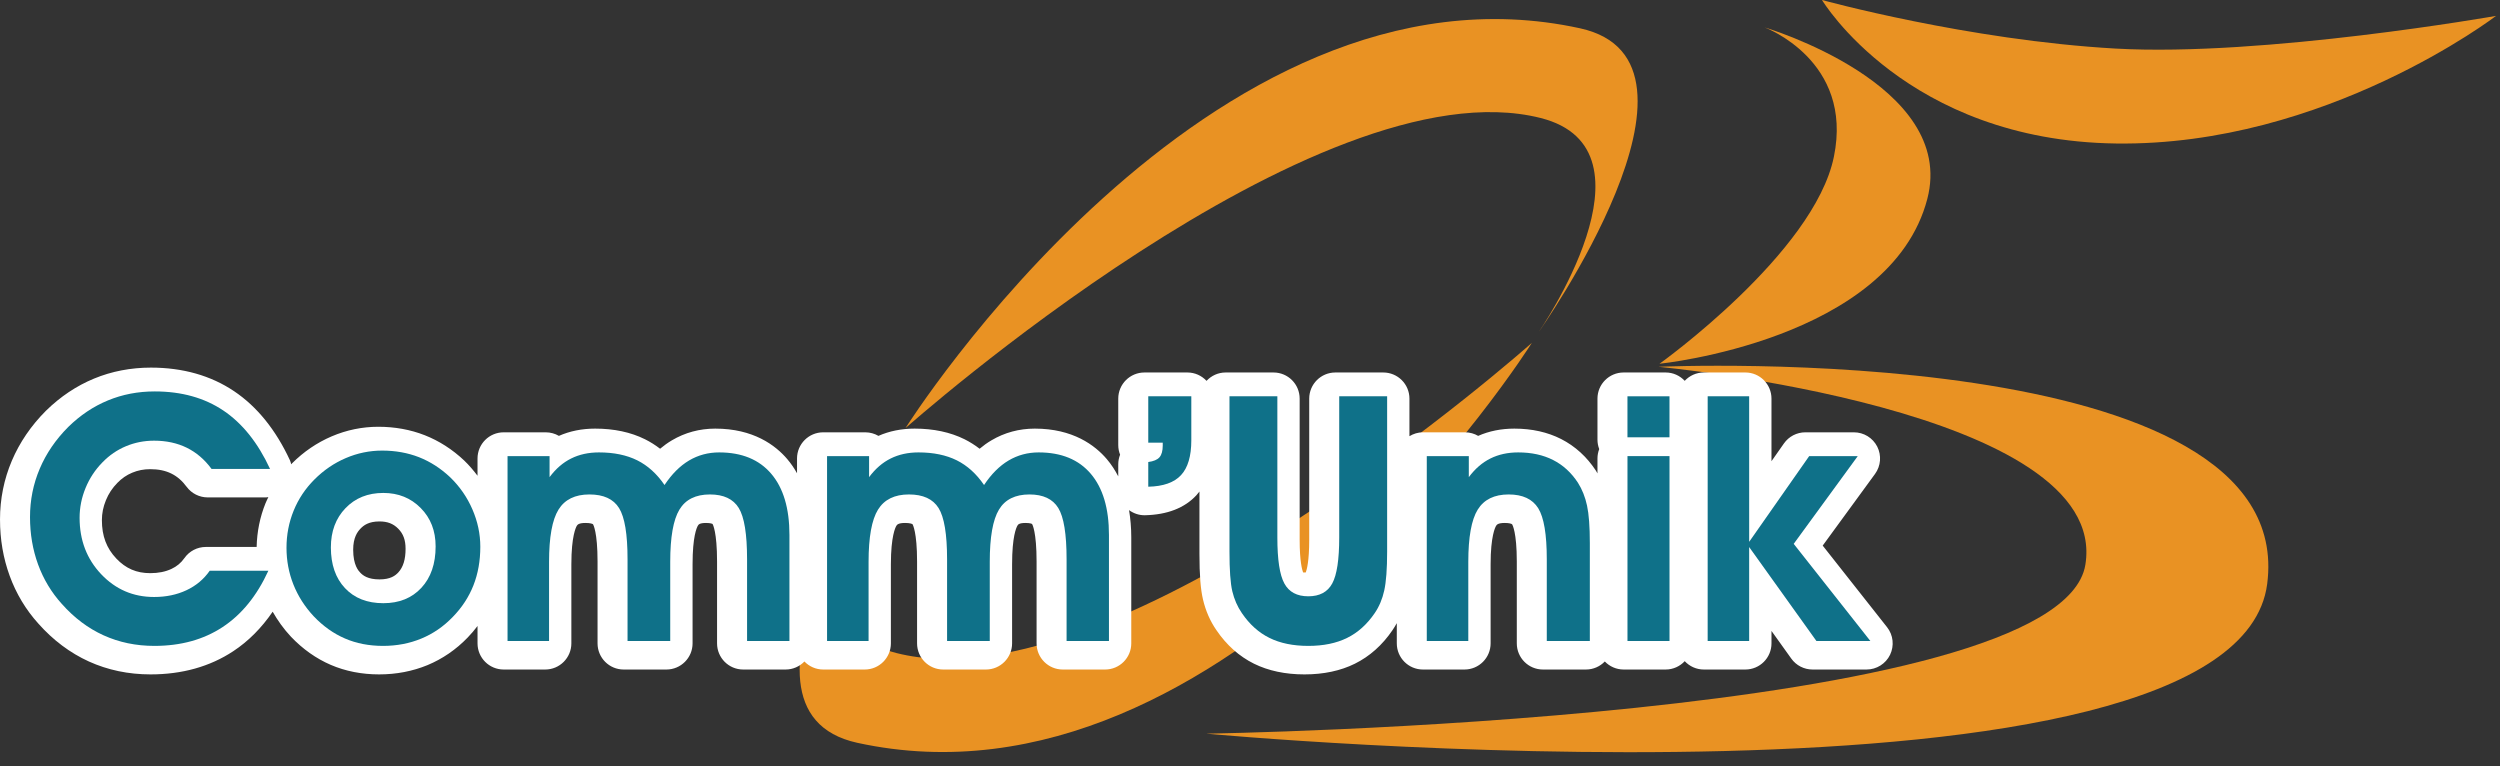 <?xml version="1.0" encoding="UTF-8" standalone="no"?><!DOCTYPE svg PUBLIC "-//W3C//DTD SVG 1.1//EN" "http://www.w3.org/Graphics/SVG/1.1/DTD/svg11.dtd"><svg width="100%" height="100%" viewBox="0 0 137 42" version="1.1" xmlns="http://www.w3.org/2000/svg" xmlns:xlink="http://www.w3.org/1999/xlink" xml:space="preserve" xmlns:serif="http://www.serif.com/" style="fill-rule:evenodd;clip-rule:evenodd;stroke-linejoin:round;stroke-miterlimit:2;"><rect x="0" y="0" width="137" height="42" fill="#333333" stroke="none"/><g id="Calque-1" serif:id="Calque 1"><path d="M136.785,0.87c0,0 -12.76,2.248 -20.853,1.792c-8.093,-0.458 -16.087,-2.662 -16.087,-2.662c0,0 4.623,7.71 16.112,7.864c11.489,0.156 20.828,-6.994 20.828,-6.994" style="fill:#e99223;fill-rule:nonzero;"/><path d="M96.702,1.503c0,-0 4.882,1.801 3.795,7.089c-1.085,5.287 -9.556,11.342 -9.556,11.342c0,-0 12.657,-1.284 14.676,-9.035c1.635,-6.272 -8.915,-9.396 -8.915,-9.396" style="fill:#e99223;fill-rule:nonzero;"/><path d="M90.879,20.1c-0,-0 24.809,2.306 23.398,10.854c-1.41,8.55 -48.174,9.25 -48.174,9.25c-0,-0 56.394,5.273 58.139,-8.204c1.745,-13.479 -33.363,-11.9 -33.363,-11.9" style="fill:#e99223;fill-rule:nonzero;"/><path d="M84.312,18.208c-0,0 6.937,-10.021 0.113,-11.742c-12.232,-3.086 -34.807,16.999 -34.807,16.999c-0,0 16.6,-26.361 36.965,-21.915c8.252,1.802 -2.271,16.658 -2.271,16.658" style="fill:#e99223;fill-rule:nonzero;"/><path d="M49.251,24.046c-0,-0 -6.936,10.022 -0.114,11.744c12.232,3.086 34.808,-17.001 34.808,-17.001c0,-0 -16.602,26.364 -36.965,21.917c-8.252,-1.803 2.271,-16.66 2.271,-16.66" style="fill:#e99223;fill-rule:nonzero;"/><path d="M14.552,27.574c-0.308,0.759 -0.469,1.565 -0.488,2.399l-2.784,-0c-0.469,-0 -0.908,0.228 -1.176,0.613c-0.181,0.259 -0.413,0.453 -0.708,0.59c-0.335,0.157 -0.717,0.233 -1.165,0.233c-0.749,-0 -1.339,-0.254 -1.857,-0.801c-0.539,-0.568 -0.79,-1.237 -0.79,-2.103c0,-0.373 0.071,-0.73 0.22,-1.091c0.147,-0.36 0.35,-0.669 0.627,-0.951c0.241,-0.248 0.507,-0.431 0.814,-0.559c0.311,-0.13 0.634,-0.193 0.986,-0.193c0.45,-0 0.83,0.078 1.158,0.24c0.319,0.157 0.593,0.394 0.838,0.725c0.271,0.366 0.699,0.582 1.154,0.582l3.205,-0c0.041,-0 0.079,-0.012 0.12,-0.016c-0.052,0.111 -0.108,0.218 -0.154,0.332m7.673,2.497c0,0.584 -0.13,1.008 -0.397,1.297c-0.165,0.178 -0.43,0.383 -1.033,0.383c-0.633,-0 -0.906,-0.213 -1.055,-0.372c-0.096,-0.101 -0.386,-0.411 -0.386,-1.253c0,-0.664 0.229,-0.978 0.401,-1.157c0.176,-0.184 0.454,-0.394 1.04,-0.394c0.44,-0 0.757,0.123 1.029,0.399c0.277,0.281 0.401,0.619 0.401,1.097m81.185,4.298l-3.526,-4.47l2.869,-3.929c0.317,-0.436 0.363,-1.014 0.12,-1.495c-0.245,-0.481 -0.739,-0.784 -1.279,-0.784l-2.662,-0c-0.467,-0 -0.906,0.228 -1.174,0.612l-0.681,0.971l0,-3.429c0,-0.792 -0.641,-1.433 -1.433,-1.433l-2.275,-0c-0.414,-0 -0.785,0.177 -1.046,0.457c-0.263,-0.28 -0.632,-0.457 -1.046,-0.457l-2.302,-0c-0.792,-0 -1.434,0.641 -1.434,1.433l0,2.248c0,0.181 0.034,0.356 0.096,0.516c-0.062,0.16 -0.096,0.334 -0.096,0.516l0,0.817c-0.029,-0.049 -0.053,-0.099 -0.084,-0.148c-0.499,-0.761 -1.141,-1.345 -1.908,-1.736c-0.745,-0.378 -1.605,-0.57 -2.562,-0.57c-0.719,-0 -1.385,0.134 -1.984,0.398c-0.212,-0.124 -0.459,-0.195 -0.723,-0.195l-2.303,-0c-0.272,-0 -0.523,0.08 -0.74,0.212l0,-2.058c0,-0.792 -0.642,-1.433 -1.435,-1.433l-2.625,-0c-0.791,-0 -1.432,0.641 -1.432,1.433l0,7.738c0,1.168 -0.133,1.641 -0.189,1.786c-0.019,0.003 -0.045,0.003 -0.073,0.003c-0.031,-0 -0.054,-0 -0.074,-0.003c-0.052,-0.137 -0.188,-0.607 -0.188,-1.786l0,-7.738c0,-0.792 -0.64,-1.433 -1.433,-1.433l-2.625,-0c-0.414,-0 -0.783,0.178 -1.046,0.458c-0.261,-0.28 -0.632,-0.458 -1.045,-0.458l-2.358,-0c-0.791,-0 -1.434,0.641 -1.434,1.433l0,2.542c0,0.188 0.035,0.367 0.101,0.53c-0.066,0.165 -0.101,0.344 -0.101,0.53l0,0.658c-0.177,-0.342 -0.383,-0.658 -0.624,-0.942c-0.649,-0.764 -1.861,-1.675 -3.947,-1.675c-0.86,-0 -1.661,0.217 -2.38,0.643c-0.225,0.132 -0.44,0.286 -0.646,0.46c-0.26,-0.202 -0.538,-0.375 -0.826,-0.52c-0.78,-0.387 -1.699,-0.583 -2.735,-0.583c-0.718,-0 -1.385,0.134 -1.984,0.398c-0.212,-0.124 -0.461,-0.195 -0.723,-0.195l-2.304,-0c-0.791,-0 -1.434,0.642 -1.434,1.434l0,0.81c-0.155,-0.277 -0.33,-0.536 -0.532,-0.772c-0.648,-0.764 -1.861,-1.675 -3.948,-1.675c-0.858,-0 -1.659,0.217 -2.379,0.643c-0.223,0.132 -0.438,0.286 -0.645,0.46c-0.26,-0.202 -0.537,-0.375 -0.828,-0.52c-0.777,-0.387 -1.697,-0.583 -2.733,-0.583c-0.719,-0 -1.385,0.134 -1.984,0.398c-0.213,-0.124 -0.46,-0.195 -0.724,-0.195l-2.302,-0c-0.793,-0 -1.434,0.642 -1.434,1.434l0,0.946c-0.222,-0.294 -0.461,-0.577 -0.735,-0.839c-0.646,-0.608 -1.372,-1.073 -2.157,-1.382c-0.782,-0.307 -1.638,-0.463 -2.546,-0.463c-0.879,-0 -1.738,0.177 -2.553,0.525c-0.806,0.345 -1.537,0.842 -2.173,1.479c-0.017,0.016 -0.03,0.035 -0.047,0.052c-0.021,-0.075 -0.036,-0.15 -0.07,-0.222c-0.772,-1.665 -1.801,-2.938 -3.057,-3.782c-1.277,-0.859 -2.812,-1.294 -4.563,-1.294c-1.098,-0 -2.146,0.202 -3.112,0.601c-0.963,0.398 -1.847,0.988 -2.636,1.762c-0.816,0.816 -1.444,1.738 -1.871,2.742c-0.43,1.012 -0.648,2.095 -0.648,3.218c0,1.086 0.177,2.123 0.529,3.085c0.356,0.978 0.888,1.863 1.572,2.619c0.805,0.908 1.737,1.607 2.768,2.077c1.035,0.47 2.172,0.708 3.38,0.708c1.727,-0 3.251,-0.426 4.528,-1.268c0.835,-0.549 1.556,-1.277 2.165,-2.167c0.274,0.482 0.603,0.943 1.002,1.37c0.647,0.679 1.381,1.198 2.183,1.544c0.805,0.346 1.696,0.521 2.649,0.521c0.941,-0 1.833,-0.172 2.649,-0.508c0.824,-0.343 1.565,-0.851 2.2,-1.509c0.197,-0.201 0.376,-0.416 0.543,-0.636l0,0.953c0,0.791 0.641,1.433 1.434,1.433l2.274,-0c0.792,-0 1.434,-0.642 1.434,-1.433l0,-4.339c0,-1.541 0.251,-2.025 0.3,-2.105c0.034,-0.054 0.097,-0.155 0.478,-0.155c0.26,-0 0.382,0.048 0.409,0.071c0.011,0.017 0.248,0.42 0.248,2.041l0,4.487c0,0.791 0.641,1.433 1.432,1.433l2.34,-0c0.793,-0 1.435,-0.642 1.435,-1.433l0,-4.339c0,-1.511 0.225,-2.005 0.296,-2.12c0.03,-0.049 0.084,-0.14 0.443,-0.14c0.272,-0 0.358,0.055 0.359,0.059c0.009,0.016 0.244,0.422 0.244,2.053l0,4.487c0,0.791 0.641,1.433 1.433,1.433l2.322,-0c0.406,-0 0.771,-0.17 1.032,-0.441c0.26,0.271 0.625,0.441 1.03,0.441l2.276,-0c0.791,-0 1.433,-0.642 1.433,-1.433l0,-4.339c0,-1.541 0.251,-2.025 0.301,-2.105c0.033,-0.054 0.097,-0.155 0.476,-0.155c0.262,-0 0.384,0.048 0.411,0.071c0.008,0.017 0.247,0.42 0.247,2.041l0,4.487c0,0.791 0.641,1.433 1.433,1.433l2.339,-0c0.792,-0 1.435,-0.642 1.435,-1.433l0,-4.339c0,-1.511 0.227,-2.005 0.297,-2.12c0.029,-0.049 0.083,-0.14 0.443,-0.14c0.27,-0 0.357,0.055 0.357,0.059c0.011,0.016 0.245,0.422 0.245,2.053l0,4.487c0,0.791 0.643,1.433 1.434,1.433l2.321,-0c0.791,-0 1.434,-0.642 1.434,-1.433l0,-5.812c0,-0.53 -0.045,-1.025 -0.122,-1.491c0.245,0.179 0.537,0.281 0.843,0.281l0.032,-0c1.222,-0.029 2.171,-0.397 2.817,-1.097c0.059,-0.064 0.113,-0.133 0.166,-0.202l0,3.42c0,1.146 0.062,1.942 0.196,2.503c0.145,0.615 0.393,1.182 0.734,1.674c0.555,0.818 1.25,1.437 2.06,1.838c0.787,0.389 1.717,0.586 2.764,0.586c1.048,-0 1.978,-0.197 2.763,-0.586c0.81,-0.401 1.504,-1.019 2.056,-1.829c0.086,-0.126 0.167,-0.258 0.242,-0.393l0,1.108c0,0.791 0.642,1.433 1.433,1.433l2.275,-0c0.792,-0 1.433,-0.642 1.433,-1.433l0,-4.339c0,-1.541 0.252,-2.025 0.302,-2.105c0.033,-0.054 0.095,-0.155 0.477,-0.155c0.229,-0 0.379,0.041 0.403,0.079c0.01,0.016 0.253,0.426 0.253,2.033l0,4.487c0,0.791 0.641,1.433 1.432,1.433l2.359,-0c0.406,-0 0.771,-0.17 1.032,-0.441c0.261,0.271 0.626,0.441 1.032,0.441l2.302,-0c0.414,-0 0.783,-0.177 1.046,-0.458c0.261,0.281 0.632,0.458 1.046,0.458l2.275,-0c0.792,-0 1.433,-0.642 1.433,-1.433l0,-0.682l1.085,1.516c0.268,0.376 0.703,0.599 1.166,0.599l2.957,-0c0.549,-0 1.051,-0.313 1.29,-0.807c0.239,-0.496 0.176,-1.083 -0.165,-1.514" style="fill:#fff;fill-rule:nonzero;"/><path d="M14.798,25.696l-3.206,-0c-0.38,-0.516 -0.833,-0.903 -1.358,-1.161c-0.524,-0.257 -1.122,-0.386 -1.791,-0.386c-0.541,-0 -1.054,0.101 -1.539,0.303c-0.485,0.203 -0.915,0.497 -1.29,0.885c-0.399,0.405 -0.707,0.873 -0.925,1.404c-0.219,0.532 -0.327,1.077 -0.327,1.636c-0,1.228 0.394,2.257 1.183,3.09c0.79,0.832 1.755,1.248 2.898,1.248c0.656,-0 1.248,-0.123 1.772,-0.369c0.526,-0.245 0.951,-0.602 1.277,-1.068l3.214,-0c-0.627,1.369 -1.462,2.398 -2.506,3.085c-1.044,0.688 -2.29,1.032 -3.739,1.032c-1.007,-0 -1.935,-0.193 -2.786,-0.58c-0.851,-0.386 -1.615,-0.962 -2.289,-1.723c-0.571,-0.632 -1.004,-1.352 -1.299,-2.159c-0.295,-0.808 -0.442,-1.673 -0.442,-2.594c-0,-0.933 0.177,-1.819 0.534,-2.657c0.356,-0.838 0.878,-1.601 1.566,-2.289c0.651,-0.638 1.374,-1.122 2.169,-1.45c0.795,-0.329 1.65,-0.493 2.566,-0.493c1.467,-0 2.721,0.35 3.762,1.049c1.041,0.7 1.893,1.766 2.556,3.197" style="fill:#0f7189;fill-rule:nonzero;"/><path d="M18.132,29.998c0,0.938 0.257,1.684 0.774,2.232c0.516,0.55 1.216,0.825 2.1,0.825c0.872,0 1.567,-0.282 2.086,-0.843c0.52,-0.561 0.78,-1.317 0.78,-2.27c0,-0.854 -0.273,-1.555 -0.818,-2.104c-0.543,-0.55 -1.226,-0.825 -2.048,-0.825c-0.848,0 -1.538,0.277 -2.073,0.834c-0.534,0.555 -0.801,1.272 -0.801,2.15m-2.432,0.018c0,-0.712 0.131,-1.389 0.392,-2.031c0.261,-0.64 0.64,-1.21 1.137,-1.707c0.51,-0.511 1.084,-0.902 1.723,-1.175c0.638,-0.273 1.302,-0.41 1.99,-0.41c0.731,-0 1.404,0.122 2.022,0.363c0.617,0.244 1.183,0.608 1.698,1.092c0.529,0.51 0.937,1.098 1.225,1.765c0.289,0.666 0.434,1.349 0.434,2.049c0,0.774 -0.126,1.48 -0.378,2.119c-0.252,0.637 -0.63,1.215 -1.133,1.73c-0.504,0.523 -1.077,0.918 -1.723,1.184c-0.644,0.267 -1.344,0.401 -2.099,0.401c-0.762,-0.001 -1.456,-0.134 -2.082,-0.405c-0.627,-0.27 -1.198,-0.675 -1.713,-1.216c-0.492,-0.527 -0.863,-1.11 -1.115,-1.745c-0.252,-0.636 -0.378,-1.306 -0.378,-2.014" style="fill:#0f7189;fill-rule:nonzero;"/><path d="M30.116,24.995l0,1.152c0.344,-0.461 0.737,-0.801 1.184,-1.022c0.445,-0.222 0.953,-0.333 1.524,-0.333c0.816,0 1.516,0.145 2.096,0.433c0.58,0.29 1.078,0.741 1.496,1.354c0.399,-0.602 0.847,-1.049 1.344,-1.344c0.499,-0.295 1.048,-0.443 1.65,-0.443c1.239,0 2.191,0.391 2.854,1.171c0.665,0.78 0.997,1.897 0.997,3.352l0,5.812l-2.322,0l0,-4.485c0,-1.376 -0.152,-2.311 -0.456,-2.805c-0.304,-0.494 -0.831,-0.741 -1.58,-0.741c-0.779,0 -1.338,0.277 -1.672,0.833c-0.335,0.556 -0.503,1.509 -0.503,2.86l0,4.338l-2.339,0l0,-4.485c0,-1.37 -0.155,-2.303 -0.465,-2.8c-0.31,-0.498 -0.852,-0.746 -1.625,-0.746c-0.786,0 -1.351,0.277 -1.695,0.833c-0.344,0.556 -0.516,1.509 -0.516,2.86l0,4.338l-2.275,0l0,-10.132l2.303,0Z" style="fill:#0f7189;fill-rule:nonzero;"/><path d="M47.626,24.995l0,1.152c0.344,-0.461 0.737,-0.801 1.184,-1.022c0.445,-0.222 0.954,-0.333 1.524,-0.333c0.816,0 1.516,0.145 2.096,0.433c0.58,0.29 1.079,0.741 1.496,1.354c0.399,-0.602 0.848,-1.049 1.345,-1.344c0.499,-0.295 1.047,-0.443 1.649,-0.443c1.24,0 2.192,0.391 2.855,1.171c0.664,0.78 0.996,1.897 0.996,3.352l0,5.812l-2.322,0l0,-4.485c0,-1.376 -0.152,-2.311 -0.456,-2.805c-0.304,-0.494 -0.83,-0.741 -1.579,-0.741c-0.78,0 -1.339,0.277 -1.672,0.833c-0.335,0.556 -0.503,1.509 -0.503,2.86l0,4.338l-2.339,0l0,-4.485c0,-1.37 -0.156,-2.303 -0.465,-2.8c-0.311,-0.498 -0.852,-0.746 -1.626,-0.746c-0.786,0 -1.35,0.277 -1.695,0.833c-0.343,0.556 -0.516,1.509 -0.516,2.86l0,4.338l-2.275,0l0,-10.132l2.303,0Z" style="fill:#0f7189;fill-rule:nonzero;"/><path d="M65.284,21.717l0,2.413c0,0.865 -0.188,1.502 -0.563,1.906c-0.375,0.406 -0.974,0.618 -1.796,0.636l0,-1.353c0.289,-0.038 0.493,-0.123 0.613,-0.258c0.119,-0.136 0.18,-0.35 0.18,-0.646l0,-0.156l-0.793,-0l0,-2.542l2.359,-0Z" style="fill:#0f7189;fill-rule:nonzero;"/><path d="M67.375,21.717l2.624,-0l-0,7.737c-0,1.21 0.127,2.051 0.383,2.519c0.255,0.47 0.692,0.704 1.313,0.704c0.619,-0 1.058,-0.234 1.312,-0.704c0.255,-0.468 0.382,-1.309 0.382,-2.519l-0,-7.737l2.626,-0l-0,8.511c-0,0.946 -0.054,1.655 -0.158,2.129c-0.104,0.472 -0.279,0.886 -0.524,1.243c-0.419,0.614 -0.921,1.067 -1.511,1.357c-0.591,0.293 -1.299,0.438 -2.127,0.438c-0.829,-0 -1.539,-0.145 -2.13,-0.438c-0.588,-0.29 -1.092,-0.743 -1.509,-1.357c-0.246,-0.357 -0.42,-0.757 -0.526,-1.199c-0.104,-0.441 -0.155,-1.166 -0.155,-2.173l-0,-8.511Z" style="fill:#0f7189;fill-rule:nonzero;"/><path d="M80.491,24.995l0,1.152c0.344,-0.461 0.738,-0.801 1.184,-1.022c0.445,-0.222 0.953,-0.333 1.524,-0.333c0.73,0 1.367,0.14 1.91,0.416c0.545,0.276 0.997,0.69 1.36,1.243c0.233,0.368 0.401,0.787 0.501,1.257c0.102,0.471 0.153,1.157 0.153,2.059l0,5.36l-2.359,0l0,-4.485c0,-1.357 -0.156,-2.287 -0.469,-2.791c-0.314,-0.503 -0.854,-0.755 -1.621,-0.755c-0.787,0 -1.351,0.277 -1.696,0.833c-0.343,0.556 -0.515,1.509 -0.515,2.86l0,4.338l-2.275,0l0,-10.132l2.303,0Z" style="fill:#0f7189;fill-rule:nonzero;"/><path d="M89.186,24.995l2.303,-0l-0,10.132l-2.303,-0l-0,-10.132Zm2.302,-1.031l-2.303,-0l-0,-2.247l2.303,-0l-0,2.247Z" style="fill:#0f7189;fill-rule:nonzero;"/><path d="M95.855,35.127l-2.275,0l0.001,-13.411l2.273,0l0.001,7.976l3.288,-4.697l2.662,0l-3.51,4.808l4.201,5.324l-2.956,0l-3.686,-5.149l0,5.149Z" style="fill:#0f7189;fill-rule:nonzero;"/></g></svg>